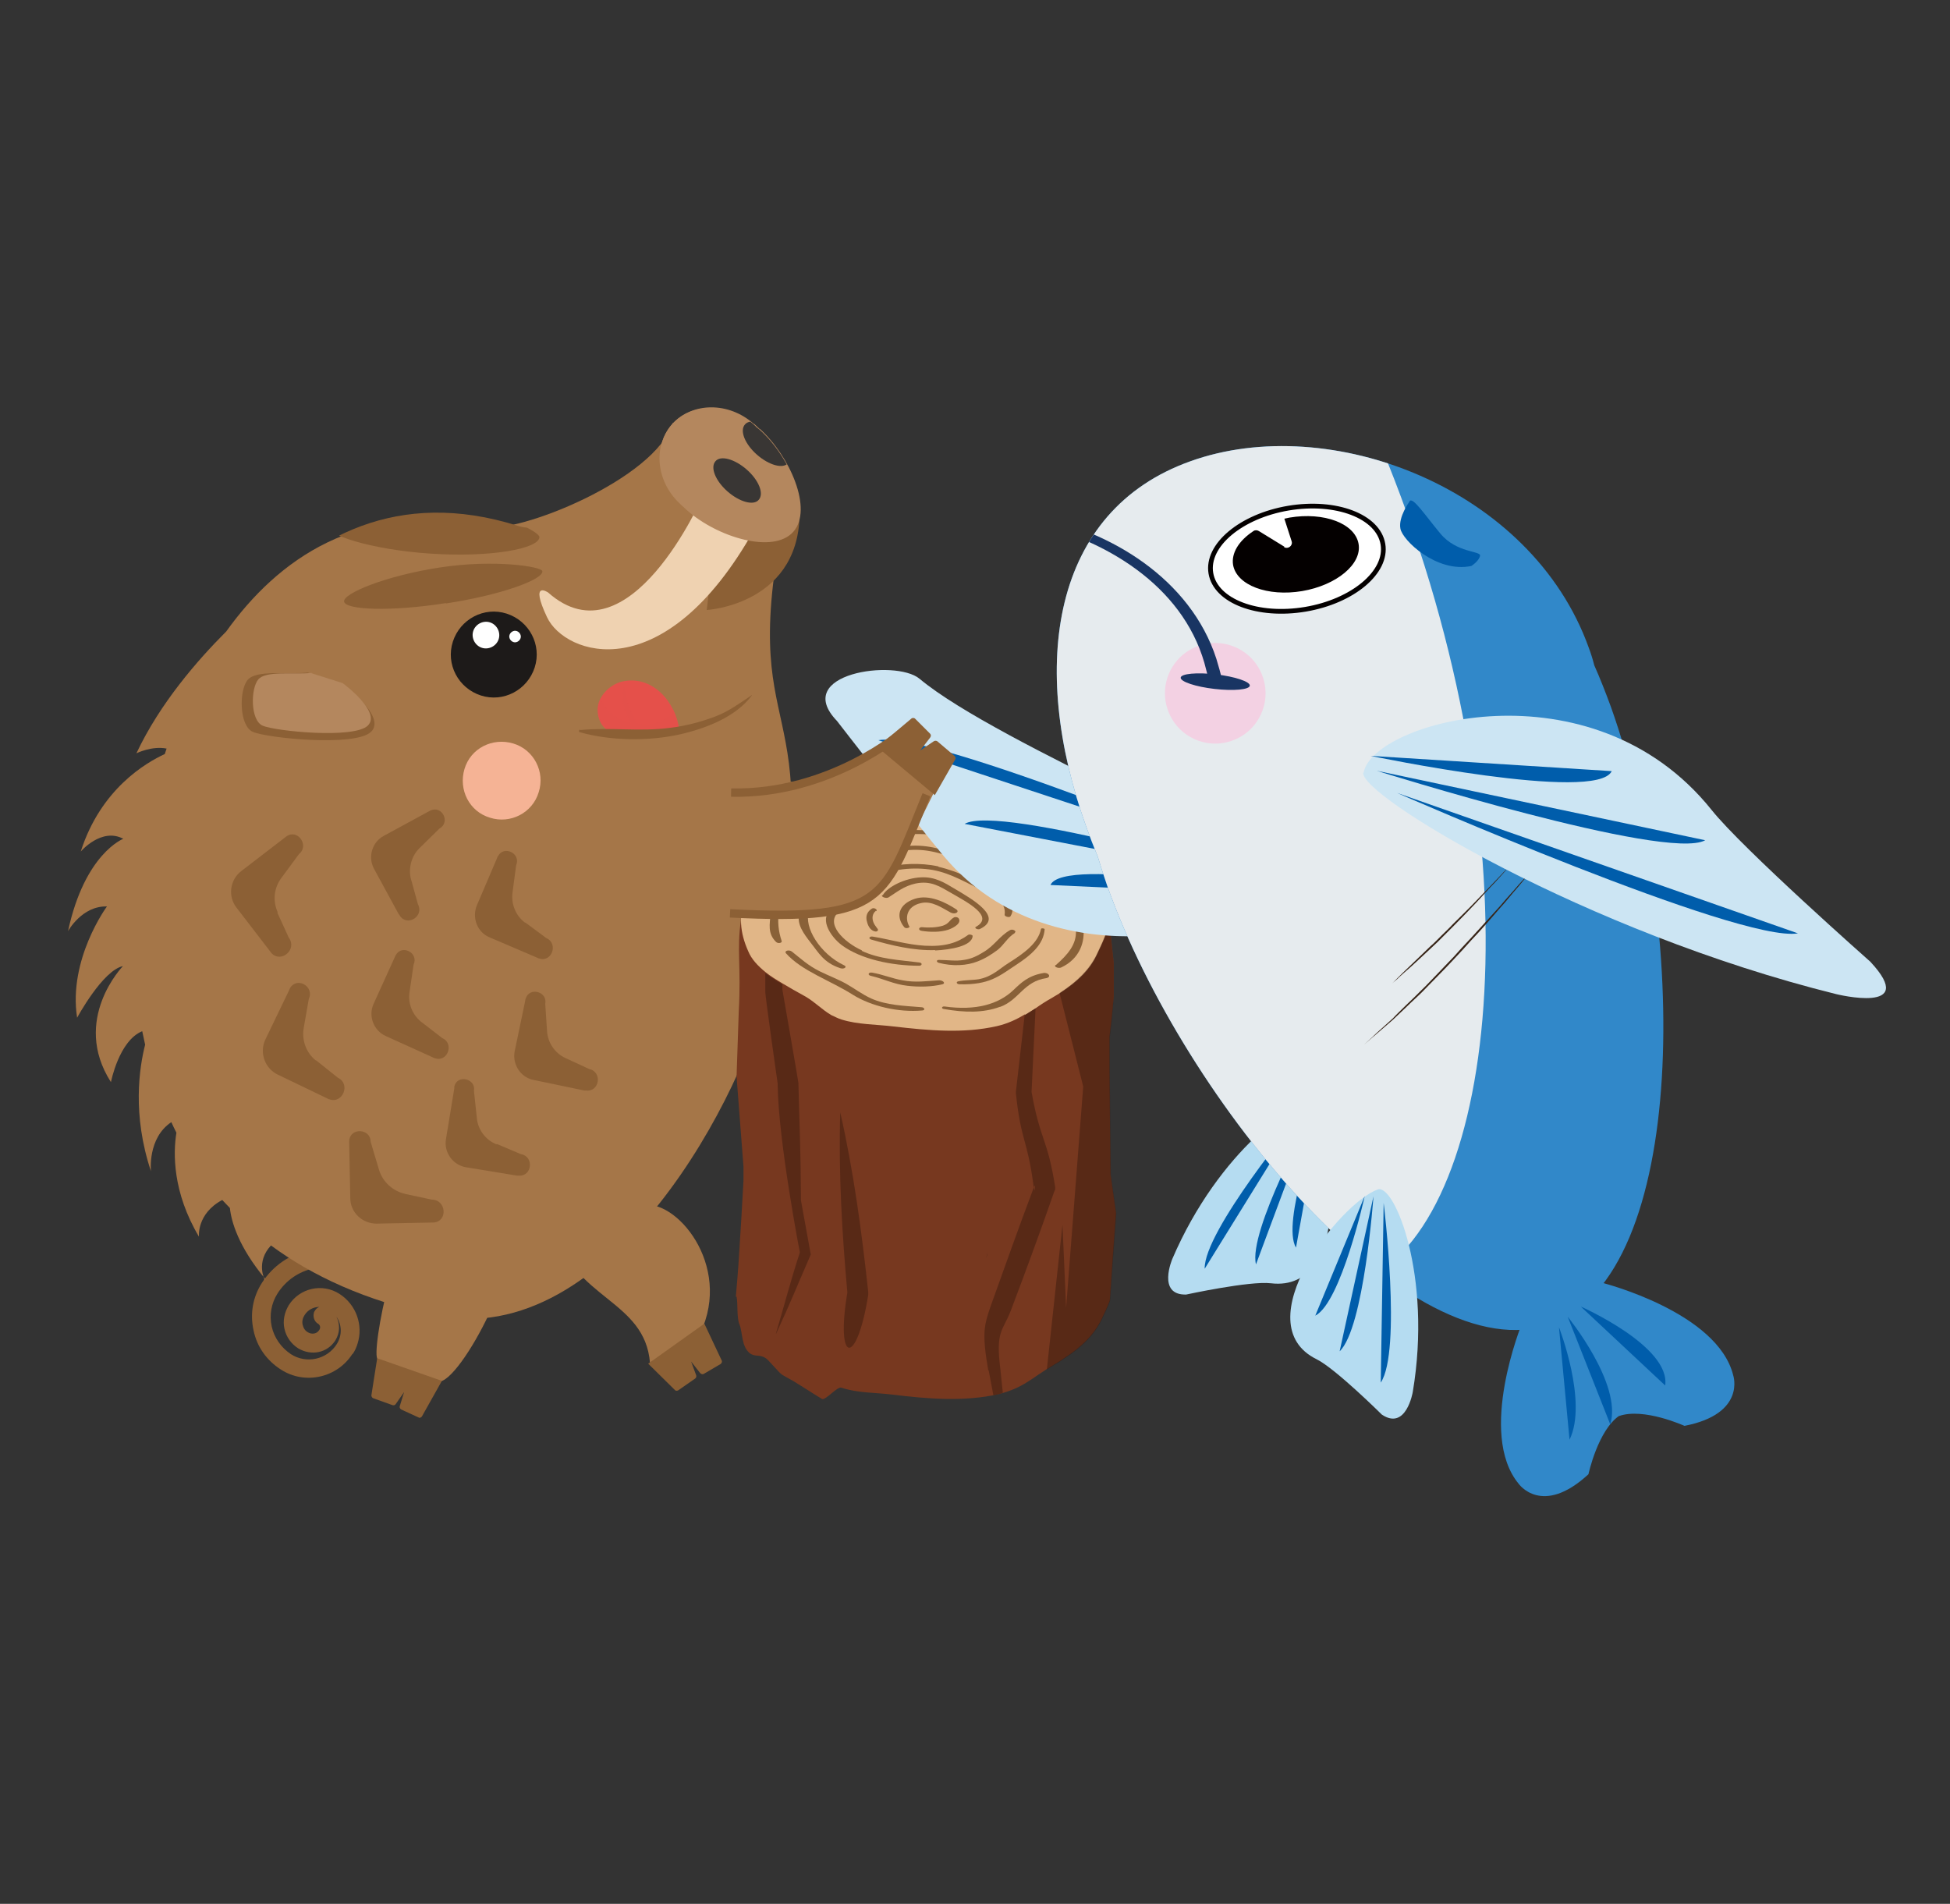<svg xmlns="http://www.w3.org/2000/svg" xmlns:xlink="http://www.w3.org/1999/xlink" viewBox="0 0 536.1 523.4"><rect x="0" y="0" width="536.1" height="523.4" fill="#333333" stroke="none"/><defs><style>      .st0, .st1 {        fill: none;      }      .st2 {        stroke: #040000;        stroke-linecap: round;        stroke-linejoin: round;        stroke-width: 1.3px;      }      .st2, .st3 {        fill: #fff;      }      .st4 {        fill: #193563;      }      .st5, .st6 {        mix-blend-mode: multiply;        opacity: .5;      }      .st5, .st7 {        fill: #e5504a;      }      .st8 {        fill: #372417;      }      .st9 {        fill: #3188c9;      }      .st10 {        fill: #f5b395;      }      .st1 {        stroke: #8c6035;        stroke-miterlimit: 10;        stroke-width: 2.3px;      }      .st11 {        fill: #1d1a19;      }      .st12 {        fill: #040000;      }      .st13 {        isolation: isolate;      }      .st14 {        fill: #e1b687;      }      .st15 {        fill: #e6ebee;      }      .st16 {        clip-path: url(#clippath-1);      }      .st17 {        clip-path: url(#clippath-2);      }      .st18 {        fill: #efd2b1;      }      .st19 {        fill: #005dab;      }      .st20 {        fill: #8c6035;      }      .st21 {        fill: #77381f;      }      .st22 {        fill: #a57648;      }      .st23 {        fill: #cce5f3;      }      .st24 {        fill: #b5dcf1;      }      .st6 {        fill: #3a1b0f;      }      .st25 {        fill: #b4875e;      }      .st26 {        fill: #393634;      }      .st27 {        fill: #f3d1e3;      }      .st28 {        clip-path: url(#clippath);      }      .st29 {        fill: #896138;      }    </style><clipPath id="clippath"><path class="st0" d="M187.3,139c-6.9-6.2-8.1-16.2-2.6-22.3,5.5-6.2,15.6-6.2,22.5,0,.2.2.5.4.7.7.3.2.6.5.9.7,8.3,7.4,14.7,22.1,9.2,28.3-5.5,6.2-20.9,1.5-29.2-5.9-.3-.3-.6-.5-.8-.8-.3-.2-.5-.4-.7-.6Z"></path></clipPath><clipPath id="clippath-1"><path class="st0" d="M62.2,344.7c-6.6-9.7-7.8-16.7-7.8-20.5-.6-.8-1.2-1.6-1.8-2.4-7.4,3-7.3,9.4-7.3,9.4-6.1-12.9-4.8-23.6-3.4-29.1-.4-1-.8-2-1.1-3.1-7,3.7-6.9,12.9-6.9,12.9-3.7-16-.4-28.7,1.8-34.8-.2-1.3-.3-2.5-.4-3.8-6.6,1.9-9.9,13.1-9.9,13.1-9.3-18.2,6.4-31.4,6.4-31.4-5.6.6-13.9,12.9-13.9,12.9-.9-16.2,11.2-29.7,11.2-29.7-6.8-.9-11.3,5.7-11.3,5.7,6.7-20.8,17.6-23.8,17.6-23.8-5.6-3.8-12,2.3-12,2.3,7.2-16.6,20.2-22.6,25.6-24.4.2-.5.4-1,.7-1.4-4-1.2-8.3.5-8.3.5,7.9-13.1,19.2-23.8,27.9-30.9,16-18.2,39.8-32.2,73.2-21.6,9.1,2.9,35-5.9,41.4-20.9,0,0,44.6,15.1,42.1,23-21.9,69.1,8.7,47.2-17.8,130.8-8.9,28-53,96.3-100.3,81.3-18.4-5.8-32.3-14-42.8-23.5-4.8,4.1-2.6,9.3-2.6,9.3Z"></path></clipPath><clipPath id="clippath-2"><path class="st0" d="M442.9,194.4c-1.5-4.1-3-7.9-4.6-11.5-.4-1.6-.9-3.2-1.5-4.8-15.8-44.1-71.3-65-109.5-51.3-38.2,13.6-44.5,56.2-28.7,100.4,1,2.8,2.1,5.6,3.2,8.3.8,2.7,1.7,5.4,2.7,8.3,21.2,59.5,83.6,133.9,121.8,120.2,38.2-13.6,37.8-110.2,16.6-169.6Z"></path></clipPath></defs><g class="st13"><g id="uuid-59775535-b39c-4494-b35f-1ebfb217303c"><g><g><g><path class="st22" d="M230.8,253.5l-13.8,11.1c-1.9,1.5-33.7-27.4-28.8-34.7l16.1-12.9c8.4-4.2,30.3,32,26.5,36.5Z"></path><path class="st20" d="M231.2,252.6l5.6,9.8c.2.3,0,.8-.2,1l-4.3,3c-.3.2-.7.2-1-.1l-2.7-3,1.7,3.7c.1.3,0,.7-.2.9l-4.4,3.5c-.3.2-.7.2-1,0l-7.9-6.7,14.5-12Z"></path></g><path class="st20" d="M96.9,372.2c-4.2,6.6-13.1,8.6-19.7,4.3-3.9-2.5-6.6-6.3-7.5-10.8-1-4.5-.2-9.1,2.3-13,3-4.7,7.7-7.9,13.1-9.1,5.4-1.2,11-.2,15.7,2.8,1.2.8,1.6,2.4.8,3.6-.8,1.2-2.4,1.6-3.6.8-3.5-2.3-7.7-3-11.8-2.1-4.1.9-7.6,3.3-9.9,6.9-1.7,2.7-2.3,5.9-1.6,9.1.7,3.1,2.6,5.8,5.3,7.6,4.2,2.7,9.9,1.5,12.6-2.8,1.5-2.4,1.4-5.3-.1-7.5,1,2,1,4.4-.3,6.5-1.1,1.7-2.7,2.8-4.6,3.2-1.9.4-3.9,0-5.6-1-1.9-1.2-3.3-3.1-3.8-5.4-.5-2.2,0-4.5,1.2-6.5,3-4.7,9.2-6.1,13.9-3.1,4.7,3,6.6,8.7,5,13.7-.3,1-.7,1.9-1.3,2.8ZM86.6,360.3c.3-.5.7-.8,1.2-1-1.6,0-3.2.8-4.1,2.3-.5.8-.7,1.7-.5,2.6.2.9.7,1.7,1.5,2.1.5.3,1.1.4,1.7.3.6-.1,1.1-.5,1.4-1,.4-.6.2-1.4-.4-1.7-1-.6-1.4-1.9-1.1-3,0-.2.2-.4.3-.6Z"></path><path class="st22" d="M73,351.7c-7.5-9-9.4-15.9-9.8-19.6-.7-.7-1.4-1.5-2.1-2.2-7.1,3.8-6.4,10.1-6.4,10.1-7.3-12.3-7.1-23-6.2-28.6-.5-1-1-2-1.4-2.9-6.6,4.4-5.6,13.5-5.6,13.5-5.2-15.6-3.2-28.5-1.6-34.8-.3-1.2-.5-2.5-.8-3.7-6.4,2.6-8.6,14-8.6,14-11-17.2,3.3-31.9,3.3-31.9-5.6,1.2-12.6,14.2-12.6,14.2-2.5-16.1,8.2-30.6,8.2-30.6-6.9-.2-10.7,6.8-10.7,6.8,4.6-21.4,15.2-25.4,15.2-25.4-6-3.2-11.7,3.5-11.7,3.5,5.5-17.2,17.9-24.4,23.1-26.8.2-.5.3-1,.5-1.5-4.1-.8-8.3,1.3-8.3,1.3,6.5-13.8,16.8-25.6,24.7-33.5,14.1-19.7,36.5-36,70.7-28.7,9.3,2,47.3-13.1,52.1-28.7,0,0,33,14.1,31.3,22.2-15.1,70.9,13.2,46.6-5,132.4-6.1,28.8-43.3,101.1-91.9,90.8-18.9-4-33.5-10.8-44.9-19.2-4.3,4.6-1.7,9.5-1.7,9.5Z"></path><g><path class="st11" d="M132.2,191.2c6.2,2,12.8-1.5,14.8-7.7,2-6.2-1.5-12.8-7.7-14.8-6.2-2-12.8,1.5-14.8,7.7-2,6.2,1.5,12.8,7.7,14.8Z"></path><path class="st3" d="M132.5,178.1c1.9.6,4-.5,4.6-2.4.6-1.9-.5-4-2.4-4.6-1.9-.6-4,.5-4.6,2.4-.6,1.9.5,4,2.4,4.6Z"></path><path class="st3" d="M141.1,176.5c.8.3,1.7-.2,2-1,.3-.8-.2-1.7-1-2-.8-.3-1.7.2-2,1-.3.8.2,1.7,1,2Z"></path></g><g><path class="st22" d="M193.2,364.7l-14.5,10c-1.4-17.4-21.1-17.5-26.1-36.7l23-6.3c8.7-3.6,25.1,14.3,17.7,33Z"></path><path class="st20" d="M193.6,363.8l4.8,10.2c.2.3,0,.8-.3,1l-4.6,2.7c-.3.2-.7.1-1-.2l-2.5-3.2,1.4,3.8c.1.3,0,.7-.3.9l-4.6,3.2c-.3.2-.7.2-.9,0l-7.4-7.3,15.3-10.9Z"></path></g><g><path class="st22" d="M120.5,379.7l-16.6-6c-2.3-.8,5.9-43,14.7-42.6l19.4,7.1c8,5-11.6,42.5-17.5,41.6Z"></path><path class="st20" d="M121.5,379.6l-5.5,9.8c-.2.3-.6.5-.9.3l-4.8-2.2c-.3-.2-.5-.5-.4-.9l1.2-3.9-2.3,3.3c-.2.3-.5.4-.9.3l-5.3-1.9c-.3-.1-.5-.5-.5-.8l1.6-10.2,17.7,6.2Z"></path></g><path class="st20" d="M219.8,139.1c1.2,27.1-25.5,28.6-25.5,28.6l3.2-26.9,21.9-1.1"></path><g><path class="st18" d="M193.1,136.6s-20.1,46.1-42.4,26.3c0,0-5.2-3.6-.3,6.8,4.9,10.4,32.1,20.1,56.9-24l-14.2-9Z"></path><g><path class="st25" d="M208.9,118c-8.3-7.4-18.6-7.5-24.1-1.4-5.5,6.2-4.1,16.4,4.1,23.7,8.3,7.4,23.7,12.1,29.2,5.9,5.5-6.2-1-20.9-9.2-28.3Z"></path><path class="st25" d="M207.3,116.6c-6.9-6.2-17-6.1-22.5,0-5.5,6.2-4.4,16.2,2.6,22.3,6.9,6.2,20.5,9.3,26,3.1,5.5-6.2.8-19.3-6.1-25.5Z"></path></g><g class="st28"><g><path class="st26" d="M208.1,125c3.3,2.9,7.2,4,8.6,2.3,1.5-1.7,0-5.4-3.3-8.3-3.3-2.9-7.2-4-8.6-2.3-1.5,1.7,0,5.4,3.3,8.3Z"></path><path class="st26" d="M200,135.1c3.3,2.9,7.2,4,8.6,2.3,1.5-1.7,0-5.4-3.3-8.3-3.3-2.9-7.2-4-8.6-2.3-1.5,1.7,0,5.4,3.3,8.3Z"></path></g></g></g><path class="st10" d="M134.7,224.8c5.6,1.8,11.7-1.3,13.4-7,1.8-5.6-1.3-11.7-7-13.4s-11.7,1.3-13.4,7,1.3,11.7,7,13.4Z"></path><g><path class="st20" d="M84.6,184.9c-5.7.6-14.1-.8-16.5,2-2.4,2.8-2.4,12.6,1.4,14.3,3.8,1.7,28.1,4.2,32.5,0,4.4-4.2-7.8-13.2-7.8-13.2l-9.6-3.1Z"></path><path class="st25" d="M85.7,185c-5.1.5-12.6-.7-14.7,1.8-2.1,2.5-2.2,11.2,1.2,12.7,3.4,1.5,25,3.7,28.9,0,3.9-3.8-6.9-11.7-6.9-11.7l-8.5-2.7Z"></path></g><g class="st16"><path class="st20" d="M118.4,152.2c16.3,1.1,29.7-1.3,29.9-4.5.1-1.7-12.8-8-29.1-9-16.3-1.1-29.8,2.2-30,5.2-.2,3.1,12.8,7.2,29.1,8.3Z"></path><g><path class="st20" d="M122.6,165.9c15.1-2.3,26.9-6.6,26.5-8.9-.2-1.2-13-3.3-28.1-1-15.1,2.3-26.8,7.2-26.4,9.4.4,2.3,12.9,2.8,28,.4Z"></path><path class="st20" d="M125.2,125.7c14.6,4.3,25.8,10,25.2,12.2-.3,1.2-13.3,1.6-28-2.7-14.6-4.3-25.6-10.6-25-12.8.6-2.2,13.2-1.1,27.8,3.2Z"></path></g></g><g><path class="st20" d="M76.2,250.8l3.2,7c2.4,3.2-2.1,7.1-4.8,4.2-.1-.1-.2-.3-.3-.4l-9.3-12.1c-2.4-3.1-1.8-7.6,1.3-10l12.1-9.3c.1-.1.3-.2.4-.3,3.1-2.1,6.3,2.6,3.4,4.9l-4.8,6.5c-2.1,2.8-2.5,6.4-1,9.6Z"></path><path class="st20" d="M113,241.7l1.9,6.9c1.8,3.3-3,6.3-5,3.1,0-.1-.2-.3-.3-.4l-6.8-12.5c-1.7-3.2-.5-7.3,2.7-9l12.5-6.8c.1,0,.3-.2.4-.2,3.2-1.4,5.5,3.3,2.4,5l-5.4,5.3c-2.3,2.2-3.2,5.6-2.4,8.7Z"></path><path class="st20" d="M86.9,291.5l6,4.8c3.6,1.7,1.3,7.3-2.4,5.9-.2,0-.3-.1-.5-.2l-13.7-6.6c-3.5-1.7-5-6-3.4-9.5l6.6-13.7c0-.2.2-.3.2-.5,1.9-3.3,6.8-.5,5.2,2.9l-1.4,8c-.6,3.4.7,6.9,3.4,9Z"></path><path class="st20" d="M115.9,281l5.7,4.4c3.4,1.5,1.4,6.8-2.1,5.5-.2,0-.3-.1-.5-.2l-13-5.9c-3.3-1.5-4.8-5.5-3.3-8.8l5.9-13c0-.1.1-.3.2-.4,1.7-3.1,6.4-.6,4.9,2.6l-1.1,7.5c-.5,3.2.8,6.4,3.4,8.4Z"></path><path class="st20" d="M144.4,253.6l5.8,4.3c3.4,1.5,1.5,6.8-2,5.6-.2,0-.3-.1-.5-.2l-13.1-5.6c-3.4-1.4-4.9-5.4-3.5-8.8l5.6-13.1c0-.2.1-.3.2-.4,1.6-3.1,6.4-.8,5,2.5l-1,7.5c-.4,3.2.9,6.4,3.5,8.3Z"></path><path class="st20" d="M155.5,290.9l6.5,3c3.7.8,2.8,6.4-.9,5.9-.2,0-.3,0-.5,0l-13.9-2.9c-3.6-.7-5.9-4.3-5.2-7.9l2.9-13.9c0-.2,0-.3.1-.5,1-3.4,6.1-2,5.4,1.4l.5,7.5c.2,3.2,2.2,6.1,5.1,7.4Z"></path><path class="st20" d="M136.6,314.5l6.6,2.8c3.7.6,3.1,6.2-.6,5.9-.2,0-.3,0-.5,0l-14-2.3c-3.6-.6-6.1-4.1-5.5-7.7l2.3-14c0-.2,0-.3,0-.5.8-3.4,6-2.2,5.4,1.2l.8,7.5c.3,3.2,2.4,6,5.4,7.2Z"></path><path class="st20" d="M111.2,328.2l7.5,1.6c4,0,4.5,6,.5,6.3-.2,0-.4,0-.5,0l-15.2.3c-3.9,0-7.2-3.1-7.2-7l-.3-15.2c0-.2,0-.4,0-.5.2-3.8,5.9-3.5,5.9.2l2.3,7.7c1,3.3,3.7,5.8,7.1,6.6Z"></path></g></g><g><path class="st7" d="M170,201.6c1.6.5,3.4.6,5.1.5,3-.2,6.3-.1,9.3-.7,0-.1.2-.2.3-.3.5-.2,1.1-.3,1.6-.4.1,0,.2,0,.4-.1-.9-7.7-7.5-15.2-15.8-13.2-3.4.9-6.7,4.2-6.6,7.9.1,3.4,2.1,6.2,5.6,6.3Z"></path><path class="st5" d="M170,201.6c-3.5-.1-5.5-3-5.6-6.3,0-1.2.2-2.3.8-3.3.9,3.3,4.3,5.7,8.1,6.7-1.8-3-2.6-6.7-1.8-9.7,0-.1.2,0,.2,0,.6,2.8.9,5.3,2.3,7.8.5.9,1,1.6,1.6,2.3,3.9.4,7.9-.7,9.5-4,.8,1.7,1.4,3.5,1.6,5.4-.1,0-.2,0-.4.1-.5.1-1.1.2-1.6.4-.2,0-.3.2-.3.3-3,.6-6.3.6-9.3.7-1.7,0-3.5,0-5.1-.5Z"></path><path class="st20" d="M159.6,200.7c8.2-.8,16.4.5,24.6-.6,4.2-.5,8.4-1.6,12.4-3.1,3.7-1.4,6.8-3.7,10.1-5.9,0,0,.1,0,0,.1-4.5,6-12.8,9.1-19.8,10.7-8.6,1.9-19,1.8-27.5-.6-.3,0-.3-.6,0-.7Z"></path></g><g><g><g><g><path class="st21" d="M202.5,356.5c.4,1.8,0,5.9.8,7.6.9,2.3.5,6,2.8,7.9,1.4,1.1,2.6.3,4.3,1.3,1,.6,3.7,4.1,4.7,4.7,1.2.7,2,1.1,3.2,1.8,2.8,1.7,5,3.2,7.7,4.8.9.5,4.2-3.5,5.3-3.1,4.6,1.5,9,1.3,14,1.9,9.8,1.2,19.7,2,29.2-.1,3.1-.8,5.7-1.9,8-3.4,1-.6,2-1.3,3-2,1.5-1,2.9-1.9,4.5-2.9.9-.5,1.7-1,2.5-1.6,5-3.2,8.3-6.6,10.3-10.7.8-1.7,1.7-3.5,2.3-5.2l.7-10.3,1-13.7-1.5-10.6-.3-28.7v-9.1c0,0,.6-5.2.6-5.2l.6-6v-9.1l-1.3-12.1c.3-2.2,0-4.4-1.1-6.6-1.3-2.3-3.8-4.2-6.7-5.9-.2-.1-.4-.3-.6-.4-2.6-1.4-5.6-2.8-8.3-4.4-3.4-2-6.1-4.1-9.3-6-2.5-1.4-5.2-2.7-8.7-3.3-8.4-1.5-18.2-3.4-26.9-2.3-9.3,1.1-19.3,4.7-26.4,8.8-6.3,3.6-9.4,9.1-11.7,13.7-1.1,2.2-1.5,4.5-1.5,6.7-1.2,8.3.1,12.7-.6,25.1l-.6,17.9,1.9,24.7v3.9l-.6,10.6-.8,12.7-.3,3.9-.4,4.7Z"></path><g class="st13"><path class="st14" d="M281.7,279.1c1-.6,2-1.3,3-1.9,1.4-1,2.8-1.9,4.4-2.8.9-.5,1.6-1,2.5-1.5,4.9-3.2,8.1-6.4,10-10.5,1.5-3.2,3.1-6.4,3.5-9.5,0-.6,0-1.1.1-1.7,0-1.7-.3-3.4-1.2-5.1-1.3-2.3-3.8-4.2-6.7-5.9-.2-.1-.4-.2-.6-.4-2.6-1.4-5.6-2.8-8.3-4.4-3.4-2-6.2-4.1-9.3-5.9-2.5-1.5-5.2-2.7-8.7-3.3-8.4-1.5-18.2-3.4-26.9-2.3-9.3,1.1-19.3,4.7-26.5,8.8-1.1.6-2.2,1.3-3.1,2.1-.9.7-1.7,1.4-2.4,2.1-2.9,3-4.7,6.4-6.2,9.4-2.5,5-1.8,10.3.4,15.2.9,2.2,2.6,4,4.8,5.8,1.4,1.1,3,2.1,4.7,3.1,1,.6,1.9,1.1,2.9,1.7,1.1.6,2.3,1.3,3.4,1.9,2.7,1.6,4.5,3.6,7.1,5.1.9.4,1.8.9,2.8,1.2,4.5,1.4,9.4,1.3,14.3,1.9,9.6,1.1,19.1,2,28.4-.1,3-.7,5.5-1.9,7.8-3.3Z"></path></g></g><g><path class="st29" d="M284.3,242.1c-8.6-3.8-12.7-10.4-23.8-12.2-4.9-.8-9.9-.6-14.7-.6-5.1,0-9.2,0-13.2,1.6-14,5.9-21.4,16.9-17.7,27.8.2.5-.9.8-1.5.3-2.5-2.4-1.7-5.1-1.6-7.5,0-3.1,1.1-5.4,2.6-8.3,1.5-2.9,2.9-5.2,6.4-7.4,3.2-2,6.4-4.2,10.3-5.9,3.1-1.3,6.3-1.9,10.4-1.8,5.5.1,11-.1,16.5.4,13,1.3,17.9,8,27.2,12.8.9.4-.1,1.2-1.1.8Z"></path><path class="st29" d="M290.3,265.3c3.3-2.9,5.7-5.7,5.5-9.5-.2-3.5-1.3-8-6.8-10.5-.8-.4-.3-1,.6-.7,6.3,2,7.7,6.7,8.2,10.2.6,4-.9,8.8-6.1,11.2-.7.3-2.1-.2-1.5-.7Z"></path><path class="st29" d="M217.7,261.6c2.4,1.9,4.4,3.8,7.6,5.4,2.4,1.2,5.1,2.2,7.4,3.5,2.3,1.3,4.2,2.8,6.8,4,4.3,1.9,9,2,13.8,2.4.8,0,1.2.8.3.9-6.7.6-14.1-1.2-19.1-4.3-6.3-4-14-6.5-18.4-11.4-.6-.7.8-1.1,1.6-.5Z"></path><path class="st29" d="M274.9,276.8c-4.6,1.7-9.7,1.6-15.4.6-.8-.1-.6-.8.2-.7,8.6,1.2,14.8-.6,18.9-4.5,2.1-2,4.1-4,8.3-4.7,1.4-.2,2.2,1.1.8,1.4-6.3.9-7.5,6-12.7,7.9Z"></path><path class="st29" d="M231.1,266.2c-4.7-1.5-6.1-4.4-8.2-7-2.1-2.7-3.8-5.1-3.2-7.8.9-4.4,5.1-11.5,13-12.8.8-.1,1.4.5.9.8-5.1,3.5-9.4,6.3-11.2,11.2-1.5,4.3,3.1,11.7,9.7,14.8.9.4,0,1.1-1,.8Z"></path><path class="st29" d="M286.9,251.5c-.2.5-1.5.3-1.5-.2-.5-4.1-4.2-6.2-9.8-8.8-3.9-1.8-7.3-3.8-11.2-5.6-4.7-2.2-9.9-3.8-15.4-3.1-3.7.5-7.3,1.6-10.8,2.4-.3,0-.5-.2-.3-.2,4.1-1.4,7.7-3.3,12.9-3.5,5.2-.2,10.3,1.5,14.6,3.5,2.8,1.3,5.3,2.8,8,4.1,2.9,1.4,6.5,2.6,9.1,4.3,3,1.9,5.3,4.7,4.4,7Z"></path><path class="st29" d="M286.2,255.4c0-.3,1-.2,1,.1-.3,4.1-3.6,7-7.9,9.8-4.7,3.1-7.3,5.5-15.5,5.3-.7,0-1.1-.6-.4-.8,1.9-.4,3.9-.3,5.7-.6,3.7-.7,5.7-2.9,8.1-4.4,4.3-2.7,8.2-5.5,9-9.4Z"></path><path class="st29" d="M259.1,270.6c-2.9.7-6.4.8-9.7.4-3.6-.4-6.5-1.9-9.9-2.7-1.1-.2-.8-1.1.3-.9,2.9.5,5.4,1.6,8.3,2.1,3.6.7,6.7.2,10.1,0,1,0,1.9.8.9,1.1Z"></path><path class="st29" d="M236.9,261.4c4.9,2.3,10.2,2.5,15.8,3.2,1,.1.8.9,0,.9-7.6,0-16-1.8-21.2-5.6-3.4-2.5-6.8-8.1-2.2-10.1.9-.4,2.1.3,1.4.8-4,3.2,1.2,8.4,6.3,10.7Z"></path><path class="st29" d="M258,238.3c5.7,1.3,11.7,4.4,16.1,6.9,3.5,1.9,5.2,4.4,3.7,6.7-.3.5-1.7,0-1.6-.4.5-3.6-2.8-5.1-7.5-7.4-4.4-2.1-8.6-4.7-14.3-5.2-5.6-.5-11,.6-14.7,2.7-2.9,1.6-3.9,4.1-7.1,5.5-.6.2-1.7-.2-1.2-.6,3.7-3,5.6-6.3,11.7-7.9,4.3-1.2,9.9-1.5,14.9-.4Z"></path><path class="st29" d="M279,256.5c-2.1,1.3-2.9,3.2-4.8,4.7-1.5,1.1-3.3,2.3-5.4,3.1-3,1.2-6.9,1.4-10.7.4-.7-.2-.7-.8,0-.8,2.3,0,4.7.4,6.9,0,2.2-.3,3.8-1.2,5.3-2.1,3.1-1.8,4.4-4.4,7.4-6.1.7-.4,1.9.3,1.3.7Z"></path><path class="st29" d="M257.1,261.2c-5.9.2-12.1-1.3-17.6-2.9-.9-.3-.4-1,.5-.8,4.8.8,9.3,2.2,14.3,2.5,5.5.3,8.9-.8,11.9-3,.3-.2,1.2,0,1.2.3-.1,2.8-6.1,3.8-10.3,4Z"></path><path class="st29" d="M242.7,246.1c1.3-2.3,6.1-4.7,10.5-4.9,3.9-.2,6.5,1.5,9.2,3.1,4.9,2.9,13.7,7.9,7,11.1-.6.3-1.7-.3-1.1-.6,5.3-2.9-2.7-6.9-6.8-9.3-3-1.7-5.5-3.5-9.8-2.6-3.2.7-5.2,2.4-7.4,3.8-.6.4-2.1-.1-1.8-.6Z"></path><path class="st29" d="M240.8,250.4c-1,.8-1.1,2-.7,3.1.2.5.5,1,.9,1.5.3.4.5.5.3.9,0,0-.3.2-.5.2-1.8-.2-2.3-2.1-2.5-2.9-.3-1.3,0-2.5,1.4-3.4.6-.4,1.7.3,1.2.7Z"></path><path class="st29" d="M250,254.6c.3.5-1,.8-1.4.3-2.4-2.9-1.6-6.3,2.9-7.8,4-1.3,8.5,1,11.4,2.9,1,.7-.3,1.5-1.5.9-2.3-1.2-5.2-3.4-8.3-2.6-3.9.9-4.4,4.2-3.1,6.4Z"></path><path class="st29" d="M253.4,255.9c-1-.1-.9-1,0-1,2,.2,4.1.1,5.8-.4,1.8-.6,1.8-1.6,3.1-2.3.4-.2,1,0,1.2.2,1,1.3-1.1,2.6-2.8,3.2-2.2.7-4.8.7-7.4.3Z"></path></g></g><path class="st6" d="M288,376.4c.7-.4,1.4-.9,2.1-1.3.9-.5,1.7-1,2.5-1.6,5-3.2,8.3-6.6,10.3-10.7.8-1.7,1.7-3.5,2.3-5.2,0,0,.7-10.2.7-10.2,0,0,1-13.7,1-13.7l-1.5-10.6-.3-28.7v-9.1s.6-5.2.6-5.2l.5-6.1v-9.1s-1.3-11.9-1.3-11.9c-.4,3.1-1.9,6.3-3.5,9.6-2,4-5.2,7.2-10.1,10.4l6.5,25.7-4.7,60.8-1-22.8-4.3,39.8Z"></path></g><path class="st6" d="M213.4,366.6c3.9-8.4,5.8-13.2,9.5-21.7l-2.7-14.9c-.1-15.6-.3-16.7-.7-32.3,0-.4-4.4-25.6-4.4-25.6v-1.5c-1.7-1-3.3-2-4.7-3.1v5c-.2.3,3.4,25.4,3.4,25.4v.4c.2,15.5,6.1,46.1,6.1,46-2.8,8.7-4,13.6-6.6,22.4Z"></path><path class="st6" d="M220,344.5v-.7c0,.2,0,.2,0,.4,0,0,0,.2,0,.3Z"></path><path class="st6" d="M231,305.8c-.5,16.8.5,33.4,2,50v-.7c-3.4,19.9,2.5,20.9,5.7.9v-.4c0,0,0-.4,0-.4-1.8-16.6-4-33.1-7.7-49.4Z"></path><path class="st6" d="M271.8,376.7c.4,2.3.9,4.6,1.3,6.9.5,0,.9-.2,1.4-.3.4-.1.8-.2,1.2-.4-.2-2.2-.5-4.5-.7-6.7-1.3-10.4.7-10.2,2.9-15.9,4.1-10.8,8.1-21.7,11.9-32.6l.3-.7v-.6c-2.1-13.5-4.1-12.7-6.5-26.2l1.1-23c-1,.6-2,1.3-3,1.9l-2.4,21c0,.1,0,.5,0,.5,1.4,13.5,3.2,12.4,4.9,25.9,0-.2.1-.4.3-.6v1.4c-.1-.3-.2-.6-.3-.8-4,10.6-7.8,21.3-11.6,31.9-2.1,6-2.7,7.9-.9,18.4Z"></path><path class="st6" d="M284.2,326.4c0,.2.1.5.1.8v-1.4c0,.2,0,.4-.1.6Z"></path><path class="st6" d="M271.2,345.6c0-.2.1-.3.2-.5,0-.2-.1-.5-.1-.8v1.3Z"></path></g><g><path class="st23" d="M351.1,241.9c.9-5.7-76.8-37.3-98.3-55.3-6.6-5.5-35.3-1.5-22.7,11.6,0,0,21.3,27.5,29.3,37.1,30.7,36.8,89.6,19.4,91.7,6.5Z"></path><g><path class="st19" d="M342.6,236.9s-86.6-36.1-101.1-33.4"></path><path class="st19" d="M347.8,242.4s-73-21.5-82.6-15.9"></path><path class="st19" d="M349.3,246.1s-56.9-10.9-60.5-2.8"></path></g></g><g><path class="st24" d="M360.5,304.5c-3-3.8-25.4,11.7-38.2,41.6,0,0-4.3,10,3.8,9.8,0,0,17.5-3.8,23.3-3.1,22.2,2.6,17.9-39.7,11.2-48.4Z"></path><g><path class="st19" d="M357.2,306.8s-26.3,31.7-26,42"></path><path class="st19" d="M360.5,306.8s-17.4,31.8-15.2,40.8"></path><path class="st19" d="M362.6,308s-10.4,28.2-6.3,35"></path></g></g><g><path class="st9" d="M445.1,389.3c6.8-2.4,18,2.7,18,2.7,17-3.3,13.4-13.9,13.4-13.9-4.3-17.4-35.9-25.4-35.9-25.4l-9.7,8.4-12.5,2.8s-12.3,30.2-.9,44c0,0,6.4,9.2,19.2-2.6,0,0,2.6-12.1,8.5-16.1Z"></path><g><path class="st19" d="M434.6,359.2s24.7,10.9,23.2,21.7"></path><path class="st19" d="M431,362s15.1,18.5,11.7,29.6"></path><path class="st19" d="M428.6,364.9s8,20.5,2.9,30.9"></path></g></g><path class="st9" d="M442.9,194.4c-1.5-4.1-3-7.9-4.6-11.5-.4-1.6-.9-3.2-1.5-4.8-15.8-44.1-71.3-65-109.5-51.3-38.2,13.6-44.5,56.2-28.7,100.4,1,2.8,2.1,5.6,3.2,8.3.8,2.7,1.7,5.4,2.7,8.3,21.2,59.5,83.6,133.9,121.8,120.2,38.2-13.6,37.8-110.2,16.6-169.6Z"></path><g class="st17"><path class="st15" d="M372.5,353.1c-38.2,13.6-86.5-61.6-122.6-162.8C213.8,89,203.5.2,241.7-13.4c38.2-13.6,109.1,53.6,145.2,154.8,36.1,101.2,23.8,198.1-14.4,211.7Z"></path><g><path class="st27" d="M338.8,203.6c-7.2,2.6-15.1-1.1-17.7-8.3-2.6-7.2,1.1-15.1,8.3-17.7,7.2-2.6,15.1,1.1,17.7,8.3,2.6,7.2-1.1,15.1-8.3,17.7Z"></path><path class="st27" d="M298.4,90.3c-7.2,2.6-15.1-1.1-17.7-8.3-2.6-7.2,1.1-15.1,8.3-17.7,7.2-2.6,15.1,1.1,17.7,8.3,2.6,7.2-1.1,15.1-8.3,17.7Z"></path></g><g><path class="st4" d="M258.4,141.5c5.6-2.2,18.8.7,24.8,2.1,20.6,4.7,41.7,17.2,47.9,38.6.5,1.8,1,3.7,1.3,5.6l3.6-.7c-.4-2-1-4-1.6-6-7.1-21.9-29.1-35.3-50.6-39.3-6.1-1.2-19.8-2.6-25.3-.3h0Z"></path><path class="st4" d="M324.6,186.3c.1-1.1,4.5-1.5,9.7-.9,5.2.6,9.4,2,9.3,3.1-.1,1.1-4.5,1.5-9.7.9-5.2-.6-9.4-2-9.3-3.1Z"></path></g></g><path class="st19" d="M387.5,137.9s-3.1,4.2-2.5,7.4c.5,3.2,10,12.3,19.5,10.3,0,0,2.1-1.3,2.4-2.8.3-1.4-6.4-.7-10.9-6.1-4.4-5.3-7.6-10.2-8.5-8.9Z"></path><g><path class="st2" d="M358.9,167.5c-13.1,2.2-24.7-2.2-26-9.9-1.3-7.7,8.3-15.7,21.3-17.9,13.1-2.2,24.7,2.2,26,9.9,1.3,7.7-8.3,15.7-21.3,17.9Z"></path><path class="st12" d="M353,150.4c1.1.7,2.5-.4,2.1-1.6l-2-6.2c.5-.1.9-.2,1.4-.3,9.5-1.6,18,1.6,19,7.2s-6.1,11.4-15.5,13c-9.5,1.6-18-1.6-19-7.2-.5-3.2,1.5-6.6,5.6-9.3.4-.3,1-.3,1.5,0l7,4.3Z"></path></g><g><path class="st24" d="M378.8,327c4.5-1.6,15,23.6,9.6,55.7,0,0-1.8,10.7-8.5,6.2,0,0-12.7-12.6-17.9-15.2-20-9.8,6.5-43.1,16.8-46.7Z"></path><g><path class="st19" d="M380.4,330.7s5,40.8-.8,49.4"></path><path class="st19" d="M377.6,328.9s-2.6,36.2-9.3,42.6"></path><path class="st19" d="M375.2,328.8s-6.5,29.3-13.6,32.9"></path></g></g><g><path class="st8" d="M423.2,236.8s-.7.8-2,2.3c-.6.7-1.4,1.6-2.3,2.6-.9,1-1.9,2.1-3,3.4-1.1,1.2-2.3,2.6-3.5,4-1.3,1.4-2.6,2.9-4,4.4-1.4,1.5-2.8,3.1-4.3,4.7-1.5,1.6-3,3.2-4.4,4.8-1.5,1.6-3,3.1-4.5,4.7-1.5,1.5-2.9,3.1-4.4,4.5-1.4,1.4-2.8,2.8-4.2,4.1-1.3,1.3-2.6,2.5-3.7,3.7-2.4,2.2-4.4,3.9-5.7,5.2-1.4,1.3-2.2,2-2.2,2,0,0,.8-.7,2.2-1.9,1.4-1.2,3.4-2.9,5.8-5,1.2-1.1,2.4-2.3,3.8-3.6,1.3-1.3,2.8-2.6,4.2-4,1.4-1.4,2.9-3,4.4-4.5,1.5-1.5,3-3.1,4.5-4.7,1.5-1.6,3-3.2,4.4-4.8,1.5-1.6,2.9-3.1,4.3-4.7,1.4-1.6,2.7-3.1,3.9-4.5,1.3-1.4,2.4-2.8,3.5-4.1,2.2-2.5,3.9-4.7,5.2-6.2.6-.7,1.1-1.4,1.4-1.8.3-.4.5-.6.5-.6Z"></path><path class="st8" d="M415.8,237.2s-.5.5-1.4,1.5c-.4.5-1,1-1.6,1.7-.6.6-1.3,1.4-2.1,2.2-1.5,1.6-3.3,3.4-5.2,5.4-1.9,2-4,4-6.1,6.1-1,1.1-2.1,2.1-3.1,3.1-.5.5-1,1-1.5,1.5-.5.5-1,1-1.5,1.4-2,1.9-3.8,3.7-5.4,5.2-1.6,1.5-2.9,2.8-3.8,3.7-.9.9-1.4,1.4-1.4,1.4,0,0,.5-.5,1.5-1.3.9-.9,2.3-2.1,3.9-3.5,1.6-1.5,3.5-3.2,5.5-5.1.5-.5,1-.9,1.5-1.4.5-.5,1-1,1.5-1.5,1-1,2.1-2.1,3.1-3.1,2.1-2.1,4.1-4.2,6-6.2,1.9-2,3.6-4,5.2-5.6,1.5-1.6,2.7-3,3.6-4,.9-1,1.3-1.5,1.3-1.5Z"></path></g><g><path class="st23" d="M374.8,212.4c-1.1,6.2,61,43.8,130,60.9,0,0,23,5.7,9.4-8.9,0,0-35.2-31.1-43.7-41.8-32.9-41-93.1-24.3-95.6-10.2Z"></path><g><path class="st19" d="M384.1,218s94.2,41.3,110.2,38.6"></path><path class="st19" d="M378.5,211.9s79.7,25,90.3,19.1"></path><path class="st19" d="M376.8,207.8s62.2,13,66.3,4.2"></path></g></g><g><g><path class="st22" d="M248.1,200.8l8.5,17.4c-14.7,29.6-15.1,35.1-62.1,32.6l10.4-33.8c9.2-6,16.5,5.5,43.2-16.2Z"></path><path class="st20" d="M241.1,205.5l9.4-7.9c.3-.3.8-.3,1.1,0l4.1,4.1c.3.3.3.7,0,1.1l-2.7,3.5,3.7-2.5c.3-.2.7-.2,1,0l4.7,4c.3.3.4.7.2,1l-5.6,9.8-15.8-13.2Z"></path></g><path class="st1" d="M248.1,201.3s-19.8,17.2-47.1,16.6"></path><path class="st1" d="M254.7,218.5c-11.7,28.6-11,34.8-54,32.6"></path></g></g></g></g></svg>